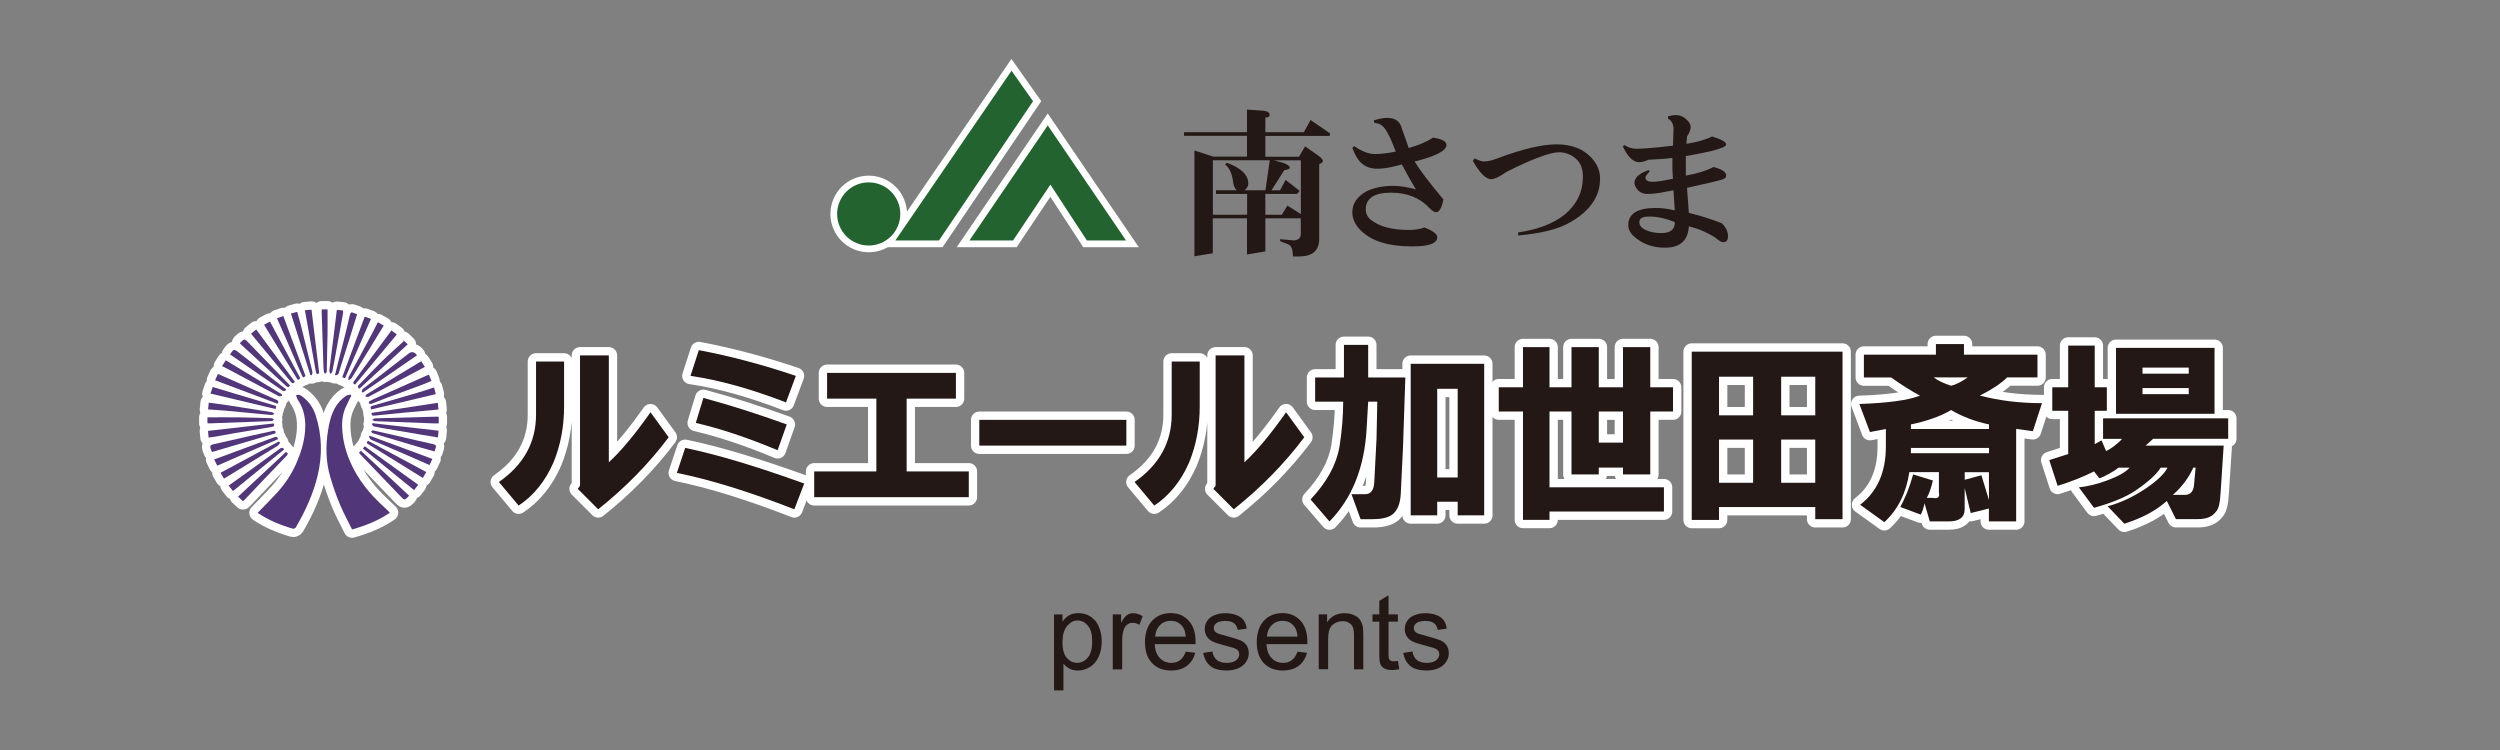 <?xml version="1.0" encoding="UTF-8"?>
<svg id="_レイヤー_1" data-name="レイヤー_1" xmlns="http://www.w3.org/2000/svg" version="1.1" viewBox="0 0 425.2 127.56">
  <rect x="0" y="0" width="425.2" height="127.56" fill="#808080" stroke="none"/>
  <!-- Generator: Adobe Illustrator 29.0.0, SVG Export Plug-In . SVG Version: 2.1.0 Build 186)  -->
  <defs>
    <style>
      .st0 {
        stroke-linecap: round;
        stroke-linejoin: round;
        stroke-width: 2.83px;
      }

      .st0, .st1 {
        fill: none;
        stroke: #fff;
      }

      .st1 {
        stroke-width: 2.29px;
      }

      .st2 {
        fill: #231815;
      }

      .st3 {
        fill: #51367a;
      }

      .st4 {
        fill: #236330;
      }
    </style>
  </defs>
  <g>
    <g>
      <g>
        <path class="st0" d="M84.85,81.98c4.21-2.92,6.32-6.75,6.32-11.47v-9.02h4.77v7.61c0,3.44-.6,6.62-1.8,9.54-1.38,3.18-3.35,5.63-5.93,7.35l-3.35-4ZM98.26,83.14l.39-.52v-22.17h4.9v18.18c2.06-1.89,4.43-4.73,7.09-8.51l3.09,4.25c-3.35,4.47-7.35,8.55-11.99,12.25l-3.48-3.48Z"/>
        <path class="st0" d="M115.12,80.43l1.42-4.25c5.41,1.12,12.16,3.14,20.24,6.06l-1.68,4.38c-7.73-3.01-14.4-5.07-19.98-6.19ZM117.44,63.93l1.42-4.38c5.41,1.03,10.91,2.49,16.5,4.38l-1.68,4.51c-6.02-2.32-11.43-3.82-16.24-4.51ZM118.34,71.93l1.29-4.25c4.47,1.2,9.19,2.71,14.18,4.51l-1.55,4.38c-5.16-2.15-9.8-3.69-13.92-4.64Z"/>
        <path class="st0" d="M138.48,84.56v-4.38h10.57v-12.38h-8.38v-4.38h21.91v4.38h-8.38v12.38h10.57v4.38h-26.3Z"/>
        <path class="st0" d="M166.56,71.41h25.01v4.38h-25.01v-4.38Z"/>
        <path class="st0" d="M192.96,81.98c4.21-2.92,6.32-6.75,6.32-11.47v-9.02h4.77v7.61c0,3.44-.6,6.62-1.8,9.54-1.38,3.18-3.35,5.63-5.93,7.35l-3.35-4ZM206.36,83.14l.39-.52v-22.17h4.9v18.18c2.06-1.89,4.43-4.73,7.09-8.51l3.09,4.25c-3.35,4.47-7.35,8.55-11.99,12.25l-3.48-3.48Z"/>
        <path class="st0" d="M227.81,76.05c.43-2.75.64-5.33.64-7.73h-4.77v-4.12h4.9v-5.54h4.12v5.54h6.32l-.39,11.73-.39,8.12c-.09,1.55-.52,2.66-1.29,3.35-.69.6-1.85.9-3.48.9h-2.06l-1.55-4.25h2.32c.94,0,1.46-.64,1.55-1.93l.39-7.48.13-6.32h-1.55l-.26,4.51c-.35,6.62-2.45,11.9-6.32,15.86l-3.22-3.74c2.75-2.92,4.38-5.89,4.9-8.89ZM252.43,87.65h-4.51v-2.32h-3.48v2.32h-4.51v-25.78h12.5v25.78ZM244.44,81.21h3.48v-15.08h-3.48v15.08Z"/>
        <path class="st0" d="M254.91,69.99v-4.12h4.12v-6.83h4.51v6.83h3.74v-6.83h4.64v6.83h4.12v-6.83h4.64v6.83h3.87v4.12h-3.87v10.7h-4.64v-1.16h-4.12v1.16h-4.64v-10.7h-3.74v12.89h19.46v4.12h-19.46v1.42h-4.51v-18.43h-4.12ZM271.92,75.28h4.12v-5.29h-4.12v5.29Z"/>
        <path class="st0" d="M308.74,88.3v-2.06h-16.37v2.19h-4.64v-28.62h25.65v28.49h-4.64ZM292.37,70.64h5.8v-6.57h-5.8v6.57ZM292.37,82.11h5.8v-7.35h-5.8v7.35ZM302.94,70.64h5.8v-6.57h-5.8v6.57ZM302.94,82.11h5.8v-7.35h-5.8v7.35Z"/>
        <path class="st0" d="M317.01,64.19v-3.87h12.25v-1.8h4.77v1.8h12.5v3.87h-5.16c-1.03,1.03-2.58,2.06-4.64,3.09,3.26.86,6.79,1.29,10.57,1.29l-1.55,4.77-2.84-.39v15.73h-4.64v-2.19l-3.09.77-1.03-4.25v3.61c0,1.37-.9,2.06-2.71,2.06h-3.22l-.9-3.09c-.17.86-.39,1.5-.64,1.93l-3.48-1.29c.26-.43.64-1.25,1.16-2.45.34-.86.69-1.89,1.03-3.09l3.35,1.03c-.26,1.2-.6,2.19-1.03,2.96h1.03c.86.17,1.2-.13,1.03-.9v-3.48h-5.03c-.52,3.52-1.93,6.36-4.25,8.51l-4.12-2.96c2.92-2.23,4.38-5.54,4.38-9.93v-2.96l-2.71.52-1.8-4.77c4.9-.17,8.33-.64,10.31-1.42-1.46-.77-3.09-1.8-4.9-3.09h-4.64ZM325.01,72.96h13.28v-.77c-2.41-.52-4.56-1.33-6.45-2.45-1.72,1.03-4,1.85-6.83,2.45v.77ZM325.01,77.08h13.28v-.9h-13.28v.9ZM328.87,64.19c.69.52,1.68.99,2.96,1.42.77-.17,1.72-.64,2.84-1.42h-5.8ZM338.28,85.08v-4.77h-4.12v1.29l2.84-.77,1.29,4.25Z"/>
        <path class="st0" d="M357.7,71.15h21.27v3.48h-12.76l-1.29,1.16h13.28l-.52,7.99c-.09,1.72-.34,2.79-.77,3.22-.6.86-1.63,1.29-3.09,1.29h-3.74l-1.55-3.09c-1.8,1.63-4.21,2.92-7.22,3.87l-2.84-2.96c2.23-.6,4.42-1.63,6.57-3.09,1.89-1.29,3.09-2.45,3.61-3.48h-1.16c-.69,1.12-2.11,2.41-4.25,3.87-1.63,1.12-4,2.1-7.09,2.96l-2.58-3.48c1.55-.17,3.14-.56,4.77-1.16,1.89-.69,3.18-1.42,3.87-2.19h-1.93c-.26.26-.77.6-1.55,1.03-.77.43-1.33.69-1.68.77l-.9-1.16c-1.89.95-3.95,1.76-6.19,2.45l-1.42-4.38,3.22-1.03v-7.35h-2.71v-4h2.71v-7.09h4.51v7.09h2.06v4h-2.06v5.67l1.16-.64.77,1.8c.26-.08.69-.34,1.29-.77.77-.6,1.25-1.03,1.42-1.29h-3.22v-3.48ZM359.89,70.38v-11.21h16.76v11.21h-16.76ZM364.4,63.55h7.86v-1.03h-7.86v1.03ZM364.4,67.03h7.86v-1.03h-7.86v1.03ZM369.56,84.17h2.06c.94,0,1.46-.6,1.55-1.8l.26-2.84h-.39c-.77,1.72-1.93,3.27-3.48,4.64Z"/>
      </g>
      <g>
        <path class="st0" d="M59.75,67.3c-.34.69-.7,1.37-1.01,2.08-.55,1.29-.62,2.65-.51,4.02.2,2.4.97,4.65,2.12,6.74,1.13,2.07,2.63,3.87,4.34,5.5.53.5,1.05,1,1.63,1.55-1.94,1.34-4.08,2.19-6.44,2.86-.7-1.42-1.46-2.81-2.07-4.27-.63-1.51-1.17-3.06-1.63-4.63-.76-2.59-.82-5.24-.39-7.91.21-1.33.5-2.63,1.16-3.82.48-.86,1.13-1.58,1.95-2.12.2-.13.49-.13.75-.19.03.06.06.13.09.19Z"/>
        <path class="st0" d="M50.34,67.22c.66-.24,1,.16,1.35.44.96.78,1.62,1.79,2,2.97,1.08,3.36,1.16,6.78.35,10.19-.75,3.15-2.09,6.08-3.72,8.87-.08.13-.35.28-.48.24-2.14-.62-4.2-1.46-6.02-2.71,1.11-1.14,2.23-2.25,3.3-3.42,1.33-1.46,2.42-3.08,3.23-4.89.78-1.77,1.37-3.59,1.53-5.54.16-1.92-.12-3.75-1.23-5.39-.15-.21-.2-.49-.3-.76Z"/>
        <path class="st0" d="M35.28,71.99v-1.01c1.76,0,3.47-.02,5.18,0,1.91.03,3.82.09,5.72.15.15,0,.29.16.43.24-.14.09-.27.25-.41.25-3.53.14-7.06.27-10.6.39-.1,0-.21-.02-.32-.03Z"/>
        <path class="st0" d="M72.97,63.74c.14.37.27.69.4,1.05-.45.19-.88.38-1.31.55-2.02.75-4.05,1.49-6.07,2.24-.85.32-1.68.66-2.53.99-.14.05-.28.12-.43.13-.1,0-.21-.07-.32-.1.04-.12.05-.3.13-.35.31-.19.65-.34.98-.49,2.92-1.3,5.83-2.59,8.75-3.89.1-.04.2-.07.39-.13Z"/>
        <path class="st0" d="M36.58,64.67c.17-.38.31-.69.49-1.07,1.21.54,2.41,1.06,3.61,1.59,2.07.92,4.13,1.84,6.2,2.75.33.14.62.24.32.73-3.52-1.32-7.05-2.65-10.61-3.99Z"/>
        <path class="st0" d="M74.62,70.9v1.11c-.32,0-.62,0-.92,0-3.31-.12-6.63-.24-9.94-.38-.15,0-.3-.14-.45-.21.15-.09.3-.26.46-.27,3.53-.11,7.06-.2,10.59-.29.06,0,.12.02.25.04Z"/>
        <path class="st0" d="M73.82,65.9c.11.42.2.76.3,1.13-3.66.87-7.31,1.74-10.98,2.61-.2-.34-.17-.52.26-.64,2.53-.72,5.06-1.46,7.59-2.2.93-.27,1.85-.58,2.83-.9Z"/>
        <path class="st0" d="M36.94,79.19c-.18-.37-.32-.67-.51-1.05,1.29-.48,2.51-.93,3.74-1.38,2.16-.8,4.33-1.59,6.49-2.4.34-.13.53-.09.62.33-3.43,1.5-6.87,3-10.34,4.51Z"/>
        <path class="st0" d="M74.59,73.26c-.04.44-.07.76-.11,1.14-1.03-.17-2.02-.33-3.02-.5-1.88-.32-3.75-.64-5.63-.96-.75-.13-1.5-.24-2.23-.41-.15-.03-.25-.26-.37-.4.05-.05.1-.1.15-.15,3.72.42,7.43.84,11.22,1.27Z"/>
        <path class="st0" d="M63.21,70.22c3.76-.57,7.47-1.14,11.25-1.71.04.41.08.75.12,1.14-1.94.18-3.86.35-5.77.53-1.68.16-3.36.32-5.04.5-.35.04-.62.05-.56-.46Z"/>
        <path class="st0" d="M36.18,65.82c3.64,1.09,7.2,2.16,10.8,3.24-.03.15-.06.3-.1.51-3.7-.88-7.37-1.75-11.08-2.63.14-.4.25-.73.38-1.11Z"/>
        <path class="st0" d="M73.9,76.78c-.82-.23-1.6-.44-2.38-.67-1.93-.57-3.85-1.14-5.77-1.71-.81-.24-1.61-.48-2.41-.74-.1-.03-.15-.2-.22-.31.12-.05.25-.17.35-.15,1.56.34,3.12.71,4.67,1.07,1.7.39,3.41.8,5.11,1.17,1.04.23,1.05.2.65,1.35Z"/>
        <path class="st0" d="M71.64,61.44c.21.32.39.6.62.96-.86.46-1.67.89-2.48,1.32-2.32,1.23-4.64,2.46-6.96,3.69-.08.04-.16.11-.23.11-.15,0-.3-.05-.45-.07.07-.13.11-.31.21-.38.71-.45,1.43-.88,2.15-1.32,2.36-1.42,4.72-2.85,7.14-4.31Z"/>
        <path class="st0" d="M47.64,75.3c-.13.16-.22.38-.38.49-2.21,1.37-4.44,2.73-6.66,4.09-.82.5-1.65,1-2.51,1.52-.2-.34-.38-.65-.58-.99,3.33-1.79,6.61-3.56,9.9-5.32.08.07.16.14.24.21Z"/>
        <path class="st0" d="M35.48,74.41c-.03-.38-.06-.7-.1-1.13,3.74-.42,7.45-.84,11.16-1.26.18.36.12.52-.28.59-2.2.35-4.39.72-6.59,1.1-1.09.19-2.17.4-3.25.59-.29.05-.59.08-.94.12Z"/>
        <path class="st0" d="M47.97,67.31c-.18.03-.4.15-.53.08-3.03-1.6-6.06-3.22-9.08-4.83-.17-.09-.35-.17-.6-.29.21-.33.4-.62.64-.99,3.2,1.94,6.36,3.86,9.53,5.78.01.08.03.17.04.25Z"/>
        <path class="st0" d="M36.05,76.87c-.09-.22-.17-.39-.23-.57-.14-.41-.02-.63.43-.73,2.19-.49,4.38-1,6.57-1.49,1.2-.27,2.41-.51,3.61-.79.31-.07.45-.04.45.4-3.58,1.05-7.19,2.11-10.83,3.19Z"/>
        <path class="st0" d="M51.85,52.77c.42-.04.76-.07,1.13-.1.44,3.63.87,7.21,1.31,10.81-.31.21-.49.18-.56-.22-.36-2.02-.72-4.04-1.08-6.06-.26-1.44-.52-2.89-.79-4.42Z"/>
        <path class="st0" d="M61.04,77.01c.13-.12.23-.22.36-.33,2.73,2.55,5.44,5.07,8.16,7.6-.03.07-.05.13-.09.17-.7.68-.68.66-1.38-.07-2.19-2.29-4.38-4.58-6.58-6.86-.15-.16-.29-.32-.48-.52Z"/>
        <path class="st0" d="M48.63,76.87c.55.27.23.53.02.75-1.22,1.28-2.45,2.54-3.66,3.81-1.12,1.17-2.23,2.35-3.34,3.52-.09.09-.18.17-.32.3-.28-.26-.54-.5-.84-.78,2.72-2.54,5.42-5.06,8.15-7.6Z"/>
        <path class="st0" d="M57.29,52.7c.39.04.71.07,1.05.1,0,.17.04.3.02.42-.37,2.04-.74,4.07-1.11,6.11-.23,1.27-.46,2.55-.72,3.81-.03.17-.19.32-.29.48-.08-.18-.25-.37-.23-.54.26-2.25.56-4.5.84-6.75.15-1.2.29-2.39.44-3.63Z"/>
        <path class="st0" d="M73.54,78.05c-.18.39-.32.69-.49,1.05-1.22-.54-2.42-1.07-3.61-1.59-1.8-.78-3.6-1.56-5.4-2.33-.34-.15-.69-.26-1-.45-.15-.09-.2-.34-.29-.52.05-.03.1-.06.16-.09,3.53,1.31,7.06,2.61,10.64,3.94Z"/>
        <path class="st0" d="M60.74,53.44c-.35,1.12-.68,2.19-1.01,3.26-.66,2.12-1.33,4.23-2,6.35-.11.33-.08.81-.76.77.19-.79.37-1.53.56-2.27.41-1.61.83-3.21,1.23-4.82.27-1.07.52-2.13.76-3.21.08-.37.26-.46.6-.31.18.08.36.14.62.24Z"/>
        <path class="st0" d="M35.39,69.63c.04-.43.08-.77.12-1.15,1.1.15,2.15.28,3.19.44,2.53.39,5.05.78,7.57,1.19.14.02.26.19.39.29-.15.07-.31.2-.45.19-2.68-.24-5.35-.51-8.03-.76-.9-.08-1.81-.13-2.8-.2Z"/>
        <path class="st0" d="M52.78,63.76c-1.09-3.45-2.18-6.9-3.3-10.43.33-.09.66-.19,1.06-.3.22.78.44,1.5.62,2.23.54,2.13,1.06,4.26,1.58,6.4.13.54.3,1.08.4,1.63.03.17-.08.36-.13.55-.08-.02-.15-.05-.23-.07Z"/>
        <path class="st0" d="M48.33,76.44c-2.91,2.37-5.79,4.71-8.71,7.08-.23-.3-.46-.59-.73-.93,1.29-.92,2.53-1.81,3.77-2.7,1.63-1.17,3.25-2.35,4.87-3.53.29-.21.54-.35.79.08Z"/>
        <path class="st0" d="M54.72,52.62h.99c0,1.37.02,2.71,0,4.04-.03,2.03-.08,4.07-.13,6.1,0,.17.02.35-.02.52-.03.11-.16.19-.25.28-.08-.1-.21-.19-.22-.3-.05-.43-.08-.86-.09-1.29-.1-2.96-.2-5.92-.29-8.89,0-.15.01-.29.02-.46Z"/>
        <path class="st0" d="M58.68,64.33c-.17-.07-.31-.12-.47-.18,1.28-3.45,2.54-6.85,3.82-10.3.38.14.7.26,1.06.39-1.47,3.37-2.93,6.7-4.41,10.1Z"/>
        <path class="st0" d="M60.4,65.4c-.56-.18-.27-.47-.09-.71.93-1.27,1.87-2.54,2.8-3.81,1.14-1.54,2.28-3.07,3.46-4.67.3.22.59.43.92.67-2.38,2.86-4.73,5.68-7.09,8.52Z"/>
        <path class="st0" d="M72.5,80.29c-.22.37-.39.67-.58,1-2.25-1.39-4.47-2.77-6.7-4.15-.86-.53-1.72-1.07-2.59-1.59-.27-.16-.36-.3-.03-.58,3.27,1.75,6.56,3.52,9.91,5.32Z"/>
        <path class="st0" d="M48.69,66.25c-.25.41-.5.28-.78.09-2.61-1.8-5.22-3.6-7.82-5.4-.32-.22-.64-.43-.97-.66.13-.18.24-.34.35-.49.23-.32.46-.36.8-.09,2.79,2.19,5.6,4.36,8.42,6.55Z"/>
        <path class="st0" d="M44.91,55.23c.35-.18.65-.34,1.01-.53,1.73,3.24,3.45,6.44,5.16,9.64-.39.34-.4.34-.59.03-1.84-3.01-3.68-6.03-5.58-9.14Z"/>
        <path class="st0" d="M61.72,76.29c.12-.15.2-.25.31-.39,3.03,2.18,6.04,4.35,9.1,6.55-.25.33-.47.61-.7.91-2.91-2.36-5.78-4.7-8.71-7.07Z"/>
        <path class="st0" d="M50.15,64.94c-.23.33-.44.3-.67.02-1.63-1.98-3.27-3.95-4.9-5.92-.62-.74-1.23-1.49-1.89-2.28.28-.24.56-.46.88-.73,2.21,2.99,4.4,5.95,6.59,8.92Z"/>
        <path class="st0" d="M61.52,66.7c.06-.18.05-.44.18-.54,2.5-1.95,5.01-3.88,7.52-5.81.09-.07.17-.13.26-.2q.79-.63,1.45.28c-3.06,2.1-6.12,4.21-9.18,6.31-.08-.02-.15-.03-.23-.05Z"/>
        <path class="st0" d="M61.13,66.1c-.39-.24-.31-.41-.06-.67,1.3-1.32,2.56-2.68,3.88-3.97,1.2-1.18,2.47-2.29,3.72-3.43-.05-.08-.1-.17-.14-.25.26.24.51.49.82.78-2.76,2.53-5.48,5.03-8.21,7.54Z"/>
        <path class="st0" d="M49.33,65.56c-.22.4-.45.29-.71.05-1.76-1.62-3.52-3.24-5.28-4.86-.84-.77-1.68-1.54-2.52-2.32.03-.06.03-.14.07-.17.7-.68.69-.68,1.36.01,2.36,2.43,4.72,4.86,7.08,7.29Z"/>
        <path class="st0" d="M47.11,54.13c.41-.14.71-.25,1.07-.38,1.27,3.42,2.52,6.8,3.78,10.19-.39.33-.43.33-.63-.13-.85-1.96-1.7-3.92-2.55-5.88-.54-1.24-1.09-2.48-1.68-3.81Z"/>
        <path class="st0" d="M64.26,54.8c.37.2.66.37,1.01.57-1.38,2.25-2.74,4.48-4.11,6.71-.46.75-.9,1.52-1.38,2.25-.1.16-.34.23-.51.34,0-.19-.04-.41.04-.56,1.34-2.51,2.69-5.01,4.04-7.51.31-.57.59-1.15.91-1.8Z"/>
      </g>
    </g>
    <g>
      <g>
        <path class="st2" d="M84.85,81.98c4.21-2.92,6.32-6.75,6.32-11.47v-9.02h4.77v7.61c0,3.44-.6,6.62-1.8,9.54-1.38,3.18-3.35,5.63-5.93,7.35l-3.35-4ZM98.26,83.14l.39-.52v-22.17h4.9v18.18c2.06-1.89,4.43-4.73,7.09-8.51l3.09,4.25c-3.35,4.47-7.35,8.55-11.99,12.25l-3.48-3.48Z"/>
        <path class="st2" d="M115.12,80.43l1.42-4.25c5.41,1.12,12.16,3.14,20.24,6.06l-1.68,4.38c-7.73-3.01-14.4-5.07-19.98-6.19ZM117.44,63.93l1.42-4.38c5.41,1.03,10.91,2.49,16.5,4.38l-1.68,4.51c-6.02-2.32-11.43-3.82-16.24-4.51ZM118.34,71.93l1.29-4.25c4.47,1.2,9.19,2.71,14.18,4.51l-1.55,4.38c-5.16-2.15-9.8-3.69-13.92-4.64Z"/>
        <path class="st2" d="M138.48,84.56v-4.38h10.57v-12.38h-8.38v-4.38h21.91v4.38h-8.38v12.38h10.57v4.38h-26.3Z"/>
        <path class="st2" d="M166.56,71.41h25.01v4.38h-25.01v-4.38Z"/>
        <path class="st2" d="M192.96,81.98c4.21-2.92,6.32-6.75,6.32-11.47v-9.02h4.77v7.61c0,3.44-.6,6.62-1.8,9.54-1.38,3.18-3.35,5.63-5.93,7.35l-3.35-4ZM206.36,83.14l.39-.52v-22.17h4.9v18.18c2.06-1.89,4.43-4.73,7.09-8.51l3.09,4.25c-3.35,4.47-7.35,8.55-11.99,12.25l-3.48-3.48Z"/>
        <path class="st2" d="M227.81,76.05c.43-2.75.64-5.33.64-7.73h-4.77v-4.12h4.9v-5.54h4.12v5.54h6.32l-.39,11.73-.39,8.12c-.09,1.55-.52,2.66-1.29,3.35-.69.6-1.85.9-3.48.9h-2.06l-1.55-4.25h2.32c.94,0,1.46-.64,1.55-1.93l.39-7.48.13-6.32h-1.55l-.26,4.51c-.35,6.62-2.45,11.9-6.32,15.86l-3.22-3.74c2.75-2.92,4.38-5.89,4.9-8.89ZM252.43,87.65h-4.51v-2.32h-3.48v2.32h-4.51v-25.78h12.5v25.78ZM244.44,81.21h3.48v-15.08h-3.48v15.08Z"/>
        <path class="st2" d="M254.91,69.99v-4.12h4.12v-6.83h4.51v6.83h3.74v-6.83h4.64v6.83h4.12v-6.83h4.64v6.83h3.87v4.12h-3.87v10.7h-4.64v-1.16h-4.12v1.16h-4.64v-10.7h-3.74v12.89h19.46v4.12h-19.46v1.42h-4.51v-18.43h-4.12ZM271.92,75.28h4.12v-5.29h-4.12v5.29Z"/>
        <path class="st2" d="M308.74,88.3v-2.06h-16.37v2.19h-4.64v-28.62h25.65v28.49h-4.64ZM292.37,70.64h5.8v-6.57h-5.8v6.57ZM292.37,82.11h5.8v-7.35h-5.8v7.35ZM302.94,70.64h5.8v-6.57h-5.8v6.57ZM302.94,82.11h5.8v-7.35h-5.8v7.35Z"/>
        <path class="st2" d="M317.01,64.19v-3.87h12.25v-1.8h4.77v1.8h12.5v3.87h-5.16c-1.03,1.03-2.58,2.06-4.64,3.09,3.26.86,6.79,1.29,10.57,1.29l-1.55,4.77-2.84-.39v15.73h-4.64v-2.19l-3.09.77-1.03-4.25v3.61c0,1.37-.9,2.06-2.71,2.06h-3.22l-.9-3.09c-.17.86-.39,1.5-.64,1.93l-3.48-1.29c.26-.43.64-1.25,1.16-2.45.34-.86.69-1.89,1.03-3.09l3.35,1.03c-.26,1.2-.6,2.19-1.03,2.96h1.03c.86.17,1.2-.13,1.03-.9v-3.48h-5.03c-.52,3.52-1.93,6.36-4.25,8.51l-4.12-2.96c2.92-2.23,4.38-5.54,4.38-9.93v-2.96l-2.71.52-1.8-4.77c4.9-.17,8.33-.64,10.31-1.42-1.46-.77-3.09-1.8-4.9-3.09h-4.64ZM325.01,72.96h13.28v-.77c-2.41-.52-4.56-1.33-6.45-2.45-1.72,1.03-4,1.85-6.83,2.45v.77ZM325.01,77.08h13.28v-.9h-13.28v.9ZM328.87,64.19c.69.52,1.68.99,2.96,1.42.77-.17,1.72-.64,2.84-1.42h-5.8ZM338.28,85.08v-4.77h-4.12v1.29l2.84-.77,1.29,4.25Z"/>
        <path class="st2" d="M357.7,71.15h21.27v3.48h-12.76l-1.29,1.16h13.28l-.52,7.99c-.09,1.72-.34,2.79-.77,3.22-.6.86-1.63,1.29-3.09,1.29h-3.74l-1.55-3.09c-1.8,1.63-4.21,2.92-7.22,3.87l-2.84-2.96c2.23-.6,4.42-1.63,6.57-3.09,1.89-1.29,3.09-2.45,3.61-3.48h-1.16c-.69,1.12-2.11,2.41-4.25,3.87-1.63,1.12-4,2.1-7.09,2.96l-2.58-3.48c1.55-.17,3.14-.56,4.77-1.16,1.89-.69,3.18-1.42,3.87-2.19h-1.93c-.26.26-.77.6-1.55,1.03-.77.43-1.33.69-1.68.77l-.9-1.16c-1.89.95-3.95,1.76-6.19,2.45l-1.42-4.38,3.22-1.03v-7.35h-2.71v-4h2.71v-7.09h4.51v7.09h2.06v4h-2.06v5.67l1.16-.64.77,1.8c.26-.08.69-.34,1.29-.77.77-.6,1.25-1.03,1.42-1.29h-3.22v-3.48ZM359.89,70.38v-11.21h16.76v11.21h-16.76ZM364.4,63.55h7.86v-1.03h-7.86v1.03ZM364.4,67.03h7.86v-1.03h-7.86v1.03ZM369.56,84.17h2.06c.94,0,1.46-.6,1.55-1.8l.26-2.84h-.39c-.77,1.72-1.93,3.27-3.48,4.64Z"/>
      </g>
      <g>
        <path class="st3" d="M59.75,67.3c-.34.69-.7,1.37-1.01,2.08-.55,1.29-.62,2.65-.51,4.02.2,2.4.97,4.65,2.12,6.74,1.13,2.07,2.63,3.87,4.34,5.5.53.5,1.05,1,1.63,1.55-1.94,1.34-4.08,2.19-6.44,2.86-.7-1.42-1.46-2.81-2.07-4.27-.63-1.51-1.17-3.06-1.63-4.63-.76-2.59-.82-5.24-.39-7.91.21-1.33.5-2.63,1.16-3.82.48-.86,1.13-1.58,1.95-2.12.2-.13.49-.13.75-.19.03.06.06.13.09.19Z"/>
        <path class="st3" d="M50.34,67.22c.66-.24,1,.16,1.35.44.96.78,1.62,1.79,2,2.97,1.08,3.36,1.16,6.78.35,10.19-.75,3.15-2.09,6.08-3.72,8.87-.08.13-.35.28-.48.24-2.14-.62-4.2-1.46-6.02-2.71,1.11-1.14,2.23-2.25,3.3-3.42,1.33-1.46,2.42-3.08,3.23-4.89.78-1.77,1.37-3.59,1.53-5.54.16-1.92-.12-3.75-1.23-5.39-.15-.21-.2-.49-.3-.76Z"/>
        <path class="st3" d="M35.28,71.99v-1.01c1.76,0,3.47-.02,5.18,0,1.91.03,3.82.09,5.72.15.15,0,.29.16.43.24-.14.09-.27.25-.41.25-3.53.14-7.06.27-10.6.39-.1,0-.21-.02-.32-.03Z"/>
        <path class="st3" d="M72.97,63.74c.14.37.27.69.4,1.05-.45.19-.88.38-1.31.55-2.02.75-4.05,1.49-6.07,2.24-.85.32-1.68.66-2.53.99-.14.05-.28.12-.43.13-.1,0-.21-.07-.32-.1.04-.12.05-.3.13-.35.31-.19.65-.34.98-.49,2.92-1.3,5.83-2.59,8.75-3.89.1-.04.2-.07.39-.13Z"/>
        <path class="st3" d="M36.58,64.67c.17-.38.31-.69.49-1.07,1.21.54,2.41,1.06,3.61,1.59,2.07.92,4.13,1.84,6.2,2.75.33.14.62.24.32.73-3.52-1.32-7.05-2.65-10.61-3.99Z"/>
        <path class="st3" d="M74.62,70.9v1.11c-.32,0-.62,0-.92,0-3.31-.12-6.63-.24-9.94-.38-.15,0-.3-.14-.45-.21.15-.09.3-.26.46-.27,3.53-.11,7.06-.2,10.59-.29.06,0,.12.02.25.04Z"/>
        <path class="st3" d="M73.82,65.9c.11.42.2.76.3,1.13-3.66.87-7.31,1.74-10.98,2.61-.2-.34-.17-.52.26-.64,2.53-.72,5.06-1.46,7.59-2.2.93-.27,1.85-.58,2.83-.9Z"/>
        <path class="st3" d="M36.94,79.19c-.18-.37-.32-.67-.51-1.05,1.29-.48,2.51-.93,3.74-1.38,2.16-.8,4.33-1.59,6.49-2.4.34-.13.53-.09.62.33-3.43,1.5-6.87,3-10.34,4.51Z"/>
        <path class="st3" d="M74.59,73.26c-.04.44-.07.76-.11,1.14-1.03-.17-2.02-.33-3.02-.5-1.88-.32-3.75-.64-5.63-.96-.75-.13-1.5-.24-2.23-.41-.15-.03-.25-.26-.37-.4.05-.05.1-.1.15-.15,3.72.42,7.43.84,11.22,1.27Z"/>
        <path class="st3" d="M63.21,70.22c3.76-.57,7.47-1.14,11.25-1.71.04.41.08.75.12,1.14-1.94.18-3.86.35-5.77.53-1.68.16-3.36.32-5.04.5-.35.04-.62.05-.56-.46Z"/>
        <path class="st3" d="M36.18,65.82c3.64,1.09,7.2,2.16,10.8,3.24-.03.15-.06.3-.1.51-3.7-.88-7.37-1.75-11.08-2.63.14-.4.25-.73.38-1.11Z"/>
        <path class="st3" d="M73.9,76.78c-.82-.23-1.6-.44-2.38-.67-1.93-.57-3.85-1.14-5.77-1.71-.81-.24-1.61-.48-2.41-.74-.1-.03-.15-.2-.22-.31.12-.05.25-.17.35-.15,1.56.34,3.12.71,4.67,1.07,1.7.39,3.41.8,5.11,1.17,1.04.23,1.05.2.65,1.35Z"/>
        <path class="st3" d="M71.64,61.44c.21.32.39.6.62.96-.86.46-1.67.89-2.48,1.32-2.32,1.23-4.64,2.46-6.96,3.69-.08.04-.16.11-.23.11-.15,0-.3-.05-.45-.07.07-.13.11-.31.21-.38.71-.45,1.43-.88,2.15-1.32,2.36-1.42,4.72-2.85,7.14-4.31Z"/>
        <path class="st3" d="M47.64,75.3c-.13.16-.22.38-.38.49-2.21,1.37-4.44,2.73-6.66,4.09-.82.5-1.65,1-2.51,1.52-.2-.34-.38-.65-.58-.99,3.33-1.79,6.61-3.56,9.9-5.32.08.07.16.14.24.21Z"/>
        <path class="st3" d="M35.48,74.41c-.03-.38-.06-.7-.1-1.13,3.74-.42,7.45-.84,11.16-1.26.18.36.12.52-.28.59-2.2.35-4.39.72-6.59,1.1-1.09.19-2.17.4-3.25.59-.29.05-.59.08-.94.12Z"/>
        <path class="st3" d="M47.97,67.31c-.18.03-.4.15-.53.08-3.03-1.6-6.06-3.22-9.08-4.83-.17-.09-.35-.17-.6-.29.21-.33.4-.62.64-.99,3.2,1.94,6.36,3.86,9.53,5.78.01.08.03.17.04.25Z"/>
        <path class="st3" d="M36.05,76.87c-.09-.22-.17-.39-.23-.57-.14-.41-.02-.63.43-.73,2.19-.49,4.38-1,6.57-1.49,1.2-.27,2.41-.51,3.61-.79.31-.07.45-.04.45.4-3.58,1.05-7.19,2.11-10.83,3.19Z"/>
        <path class="st3" d="M51.85,52.77c.42-.04.76-.07,1.13-.1.44,3.63.87,7.21,1.31,10.81-.31.21-.49.18-.56-.22-.36-2.02-.72-4.04-1.08-6.06-.26-1.44-.52-2.89-.79-4.42Z"/>
        <path class="st3" d="M61.04,77.01c.13-.12.23-.22.36-.33,2.73,2.55,5.44,5.07,8.16,7.6-.03.07-.05.13-.09.17-.7.68-.68.66-1.38-.07-2.19-2.29-4.38-4.58-6.58-6.86-.15-.16-.29-.32-.48-.52Z"/>
        <path class="st3" d="M48.63,76.87c.55.27.23.53.02.75-1.22,1.28-2.45,2.54-3.66,3.81-1.12,1.17-2.23,2.35-3.34,3.52-.09.09-.18.17-.32.3-.28-.26-.54-.5-.84-.78,2.72-2.54,5.42-5.06,8.15-7.6Z"/>
        <path class="st3" d="M57.29,52.7c.39.04.71.07,1.05.1,0,.17.04.3.02.42-.37,2.04-.74,4.07-1.11,6.11-.23,1.27-.46,2.55-.72,3.81-.03.17-.19.32-.29.48-.08-.18-.25-.37-.23-.54.26-2.25.56-4.5.84-6.75.15-1.2.29-2.39.44-3.63Z"/>
        <path class="st3" d="M73.54,78.05c-.18.39-.32.69-.49,1.05-1.22-.54-2.42-1.07-3.61-1.59-1.8-.78-3.6-1.56-5.4-2.33-.34-.15-.69-.26-1-.45-.15-.09-.2-.34-.29-.52.05-.03.1-.06.16-.09,3.53,1.31,7.06,2.61,10.64,3.94Z"/>
        <path class="st3" d="M60.74,53.44c-.35,1.12-.68,2.19-1.01,3.26-.66,2.12-1.33,4.23-2,6.35-.11.33-.08.81-.76.77.19-.79.37-1.53.56-2.27.41-1.61.83-3.21,1.23-4.82.27-1.07.52-2.13.76-3.21.08-.37.26-.46.6-.31.18.08.36.14.62.24Z"/>
        <path class="st3" d="M35.39,69.63c.04-.43.08-.77.12-1.15,1.1.15,2.15.28,3.19.44,2.53.39,5.05.78,7.57,1.19.14.02.26.19.39.29-.15.07-.31.2-.45.19-2.68-.24-5.35-.51-8.03-.76-.9-.08-1.81-.13-2.8-.2Z"/>
        <path class="st3" d="M52.78,63.76c-1.09-3.45-2.18-6.9-3.3-10.43.33-.09.66-.19,1.06-.3.22.78.44,1.5.62,2.23.54,2.13,1.06,4.26,1.58,6.4.13.54.3,1.08.4,1.63.03.17-.08.36-.13.55-.08-.02-.15-.05-.23-.07Z"/>
        <path class="st3" d="M48.33,76.44c-2.91,2.37-5.79,4.71-8.71,7.08-.23-.3-.46-.59-.73-.93,1.29-.92,2.53-1.81,3.77-2.7,1.63-1.17,3.25-2.35,4.87-3.53.29-.21.54-.35.79.08Z"/>
        <path class="st3" d="M54.72,52.62h.99c0,1.37.02,2.71,0,4.04-.03,2.03-.08,4.07-.13,6.1,0,.17.02.35-.02.52-.03.11-.16.19-.25.28-.08-.1-.21-.19-.22-.3-.05-.43-.08-.86-.09-1.29-.1-2.96-.2-5.92-.29-8.89,0-.15.01-.29.02-.46Z"/>
        <path class="st3" d="M58.68,64.33c-.17-.07-.31-.12-.47-.18,1.28-3.45,2.54-6.85,3.82-10.3.38.14.7.26,1.06.39-1.47,3.37-2.93,6.7-4.41,10.1Z"/>
        <path class="st3" d="M60.4,65.4c-.56-.18-.27-.47-.09-.71.93-1.27,1.87-2.54,2.8-3.81,1.14-1.54,2.28-3.07,3.46-4.67.3.22.59.43.92.67-2.38,2.86-4.73,5.68-7.09,8.52Z"/>
        <path class="st3" d="M72.5,80.29c-.22.37-.39.67-.58,1-2.25-1.39-4.47-2.77-6.7-4.15-.86-.53-1.72-1.07-2.59-1.59-.27-.16-.36-.3-.03-.58,3.27,1.75,6.56,3.52,9.91,5.32Z"/>
        <path class="st3" d="M48.69,66.25c-.25.41-.5.28-.78.09-2.61-1.8-5.22-3.6-7.82-5.4-.32-.22-.64-.43-.97-.66.13-.18.24-.34.35-.49.23-.32.46-.36.8-.09,2.79,2.19,5.6,4.36,8.42,6.55Z"/>
        <path class="st3" d="M44.91,55.23c.35-.18.65-.34,1.01-.53,1.73,3.24,3.45,6.44,5.16,9.64-.39.34-.4.34-.59.03-1.84-3.01-3.68-6.03-5.58-9.14Z"/>
        <path class="st3" d="M61.72,76.29c.12-.15.2-.25.31-.39,3.03,2.18,6.04,4.35,9.1,6.55-.25.33-.47.61-.7.91-2.91-2.36-5.78-4.7-8.71-7.07Z"/>
        <path class="st3" d="M50.15,64.94c-.23.33-.44.3-.67.02-1.63-1.98-3.27-3.95-4.9-5.92-.62-.74-1.23-1.49-1.89-2.28.28-.24.56-.46.88-.73,2.21,2.99,4.4,5.95,6.59,8.92Z"/>
        <path class="st3" d="M61.52,66.7c.06-.18.05-.44.18-.54,2.5-1.95,5.01-3.88,7.52-5.81.09-.07.17-.13.26-.2q.79-.63,1.45.28c-3.06,2.1-6.12,4.21-9.18,6.31-.08-.02-.15-.03-.23-.05Z"/>
        <path class="st3" d="M61.13,66.1c-.39-.24-.31-.41-.06-.67,1.3-1.32,2.56-2.68,3.88-3.97,1.2-1.18,2.47-2.29,3.72-3.43-.05-.08-.1-.17-.14-.25.26.24.51.49.82.78-2.76,2.53-5.48,5.03-8.21,7.54Z"/>
        <path class="st3" d="M49.33,65.56c-.22.4-.45.29-.71.05-1.76-1.62-3.52-3.24-5.28-4.86-.84-.77-1.68-1.54-2.52-2.32.03-.06.03-.14.07-.17.7-.68.69-.68,1.36.01,2.36,2.43,4.72,4.86,7.08,7.29Z"/>
        <path class="st3" d="M47.11,54.13c.41-.14.71-.25,1.07-.38,1.27,3.42,2.52,6.8,3.78,10.19-.39.33-.43.33-.63-.13-.85-1.96-1.7-3.92-2.55-5.88-.54-1.24-1.09-2.48-1.68-3.81Z"/>
        <path class="st3" d="M64.26,54.8c.37.2.66.37,1.01.57-1.38,2.25-2.74,4.48-4.11,6.71-.46.75-.9,1.52-1.38,2.25-.1.16-.34.23-.51.34,0-.19-.04-.41.04-.56,1.34-2.51,2.69-5.01,4.04-7.51.31-.57.59-1.15.91-1.8Z"/>
      </g>
    </g>
  </g>
  <g>
    <g>
      <g>
        <polygon class="st1" points="172.04 12.03 175.7 17.22 159.7 40.9 152.28 40.9 172.04 12.03"/>
        <polygon class="st1" points="178.2 21.33 191.52 40.9 184.86 40.9 178.65 31.4 172.3 40.9 164.88 40.9 178.2 21.33"/>
        <circle class="st1" cx="147.75" cy="36.39" r="5.37"/>
      </g>
      <g>
        <polygon class="st4" points="172.04 12.03 175.7 17.22 159.7 40.9 152.28 40.9 172.04 12.03"/>
        <polygon class="st4" points="178.2 21.33 191.52 40.9 184.86 40.9 178.65 31.4 172.3 40.9 164.88 40.9 178.2 21.33"/>
        <circle class="st4" cx="147.75" cy="36.39" r="5.37"/>
      </g>
    </g>
    <g>
      <path class="st2" d="M217.71,40.68l2.39.21c.69-.07,1.07-.38,1.14-.94v-2.81h-6.03v5.62l-3.12.52v-6.14h-5.82v5.93l-3.12.52v-17.99l3.22,1.04h5.72v-3.54h-10.71v-.62h10.71v-3.85l2.81.21c.69.07,1.04.31,1.04.73,0,.28-.24.42-.73.42v2.5h6.55l1.14-2.08,3.33,2.29-.1.42h-10.92v3.54h5.72l1.04-1.77,2.08,1.46c.62.42.94.76.94,1.04,0,.21-.21.38-.62.52v12.69c0,2.01-1.14,3.02-3.43,3.02h-1.04c0-1.18-.28-1.87-.83-2.08l-1.35-.52v-.31ZM210.33,32.36c-.35-.35-.56-.87-.62-1.56-.21-1.39-.66-2.32-1.35-2.81l.31-.31c2.43.9,3.64,2.08,3.64,3.54,0,.42-.21.8-.62,1.14h3.54l.73-5.1h-9.67v9.26h5.82v-3.54h-5.3v-.62h3.54ZM218.65,30.59l2.39,1.87-.42.52h-5.41v3.54h2.81l.94-1.56,2.29,1.46v-9.15h-4.58l1.56.42c.76.28,1.14.56,1.14.83,0,.21-.31.35-.94.42l-2.18,3.43h1.46l.94-1.77Z"/>
      <path class="st2" d="M239.56,25.18c1.73-.48,3.12-1.07,4.16-1.77,1.52.21,2.29.62,2.29,1.25,0,.97-1.8,1.91-5.41,2.81.83,1.39,2.46,3.54,4.89,6.45-.28,1.46-.69,2.18-1.25,2.18-.28,0-.66-.24-1.14-.73-1.6-1.73-3.78-2.6-6.55-2.6s-4.26.94-4.26,2.81c0,.76.31,1.39.94,1.87,1.46,1.11,3.57,1.66,6.34,1.66,1.04,0,1.94-.14,2.7-.42,1.46.56,2.18,1.11,2.18,1.66,0,1.04-1.42,1.56-4.26,1.56-4.16,0-7.14-.97-8.94-2.91-.83-.9-1.25-1.87-1.25-2.91,0-1.46.8-2.63,2.39-3.54,1.25-.62,2.77-.94,4.58-.94,1.18,0,2.46.21,3.85.62-.9-1.52-1.7-2.95-2.39-4.26-1.73.49-3.12.73-4.16.73-1.6,0-2.77-.66-3.54-1.98-.21-.35-.45-.87-.73-1.56l.31-.31c1.32.9,2.5,1.35,3.54,1.35.97,0,2.15-.14,3.54-.42-.9-2.43-1.66-3.88-2.29-4.37-.28-.28-.73-.45-1.35-.52l-.1-.42c.9-.28,1.66-.42,2.29-.42,1.39,0,2.22.62,2.5,1.87.48,1.32.87,2.39,1.14,3.22Z"/>
      <path class="st2" d="M250.5,27.36l.31-.42c.69.35,1.21.52,1.56.52.62,0,1.39-.17,2.29-.52,4.23-1.59,7.59-2.39,10.09-2.39s4.54.76,5.93,2.29c.97,1.04,1.46,2.22,1.46,3.54,0,3.05-1.73,5.55-5.2,7.49-1.94,1.11-4.85,1.84-8.74,2.18v-.52c3.33-.48,5.96-1.49,7.9-3.02,2.08-1.73,3.12-3.88,3.12-6.45,0-1.39-.42-2.43-1.25-3.12-.83-.69-1.77-1.04-2.81-1.04-1.53,0-4.51,1.11-8.94,3.33-1.18.83-2.05,1.25-2.6,1.25-.9,0-1.94-1.04-3.12-3.12Z"/>
      <path class="st2" d="M284.64,32.36c-.62.14-1.01.21-1.14.21-1.32.28-2.43.42-3.33.42-.69,0-1.25-.24-1.66-.73-.35-.42-.52-.8-.52-1.14,0-.9.8-1.63,2.39-2.18l.21.21c-.49.49-.73.83-.73,1.04,0,.49.42.73,1.25.73.62,0,1.77-.17,3.43-.52-.07-.9-.1-1.56-.1-1.98v-1.56c-1.04.14-2.39.24-4.06.31-.62.28-1.14.42-1.56.42-1.04,0-1.98-.9-2.81-2.7l.31-.21c.62.42,1.28.62,1.98.62,1.18,0,3.26-.17,6.24-.52l.1-3.12c-.14-.76-.45-1.25-.94-1.46v-.42c.55-.14,1-.21,1.35-.21.62,0,1.2.23,1.72.68.52.45.78.92.78,1.4,0,.42-.21.94-.62,1.56l-.1,1.25c1.8-.28,3.26-.69,4.37-1.25,1.59.49,2.39.94,2.39,1.35,0,.56-2.29,1.21-6.86,1.98v3.33c1.94-.35,3.5-.83,4.68-1.46,1.46.35,2.18.83,2.18,1.46,0,.35-.31.59-.94.73-.07.07-1.98.52-5.72,1.35l.31,4.26c1.8.42,3.67,1.01,5.62,1.77.69.69,1.04,1.42,1.04,2.18,0,.69-.28,1.04-.83,1.04-.28,0-.69-.24-1.25-.73-1.39-.9-2.91-1.56-4.58-1.98-.14,2.43-1.49,3.64-4.06,3.64-2.01,0-3.71-.59-5.1-1.77-.76-.62-1.14-1.32-1.14-2.08,0-1.94,1.56-2.91,4.68-2.91,1.04,0,2.11.14,3.22.42-.07-.97-.14-2.11-.21-3.43ZM280.48,36.83c-1.11,0-1.66.31-1.66.94,0,.56.36,1.01,1.09,1.35.73.35,1.61.52,2.65.52,1.52,0,2.29-.59,2.29-1.77v-.1c-1.53-.62-2.98-.94-4.37-.94Z"/>
    </g>
  </g>
  <g>
    <path class="st2" d="M179.27,117.41v-12.91h1.44v1.21c.34-.47.72-.83,1.15-1.07.43-.24.95-.36,1.56-.36.8,0,1.5.21,2.11.62s1.07.99,1.38,1.74c.31.75.47,1.57.47,2.46,0,.96-.17,1.82-.51,2.58-.34.77-.84,1.35-1.49,1.76-.65.41-1.34.61-2.06.61-.53,0-1-.11-1.42-.33s-.76-.5-1.03-.84v4.54h-1.58ZM180.7,109.22c0,1.2.24,2.09.73,2.66s1.08.86,1.77.86,1.31-.3,1.81-.89c.5-.59.75-1.52.75-2.76s-.24-2.08-.73-2.67-1.07-.89-1.75-.89-1.27.32-1.79.94c-.52.63-.78,1.55-.78,2.75Z"/>
    <path class="st2" d="M189.26,113.83v-9.33h1.42v1.42c.36-.66.7-1.1,1.01-1.31s.65-.32,1.02-.32c.53,0,1.08.17,1.63.51l-.54,1.47c-.39-.23-.77-.34-1.16-.34-.35,0-.66.1-.93.31s-.47.5-.59.87c-.18.56-.26,1.18-.26,1.85v4.89h-1.58Z"/>
    <path class="st2" d="M201.66,110.83l1.63.2c-.26.96-.74,1.7-1.43,2.22s-1.59.79-2.67.79c-1.37,0-2.45-.42-3.25-1.26-.8-.84-1.2-2.02-1.2-3.54s.4-2.79,1.21-3.66,1.86-1.3,3.15-1.3,2.27.42,3.06,1.27,1.19,2.04,1.19,3.59c0,.09,0,.23,0,.42h-6.96c.06,1.03.35,1.81.87,2.36s1.17.82,1.95.82c.58,0,1.08-.15,1.49-.46s.74-.79.98-1.46ZM196.47,108.27h5.21c-.07-.79-.27-1.37-.6-1.77-.5-.61-1.16-.91-1.96-.91-.73,0-1.34.24-1.83.73s-.77,1.14-.82,1.95Z"/>
    <path class="st2" d="M204.65,111.05l1.56-.25c.09.63.33,1.11.73,1.44s.96.5,1.68.5,1.27-.15,1.62-.44.53-.64.53-1.04c0-.36-.16-.64-.47-.84-.22-.14-.76-.32-1.62-.54-1.16-.29-1.96-.55-2.41-.76s-.79-.51-1.02-.89c-.23-.38-.35-.79-.35-1.25,0-.42.1-.8.29-1.16.19-.35.45-.65.78-.88.25-.18.58-.33,1.01-.46s.88-.19,1.37-.19c.73,0,1.38.11,1.93.32s.96.5,1.23.86c.26.36.45.84.54,1.45l-1.55.21c-.07-.48-.27-.86-.61-1.12s-.81-.4-1.43-.4c-.73,0-1.25.12-1.56.36s-.47.52-.47.84c0,.21.06.39.19.55.13.17.33.31.61.42.16.06.62.19,1.4.4,1.12.3,1.9.54,2.34.73s.79.47,1.04.83.38.81.38,1.35-.15,1.02-.46,1.49c-.31.46-.75.83-1.33,1.08-.58.26-1.24.38-1.97.38-1.21,0-2.14-.25-2.77-.76s-1.04-1.25-1.22-2.24Z"/>
    <path class="st2" d="M220.67,110.83l1.63.2c-.26.96-.74,1.7-1.43,2.22s-1.59.79-2.67.79c-1.37,0-2.45-.42-3.25-1.26-.8-.84-1.2-2.02-1.2-3.54s.4-2.79,1.21-3.66,1.86-1.3,3.15-1.3,2.27.42,3.06,1.27,1.19,2.04,1.19,3.59c0,.09,0,.23,0,.42h-6.96c.06,1.03.35,1.81.87,2.36s1.17.82,1.95.82c.58,0,1.08-.15,1.49-.46s.74-.79.98-1.46ZM215.48,108.27h5.21c-.07-.79-.27-1.37-.6-1.77-.5-.61-1.16-.91-1.96-.91-.73,0-1.34.24-1.83.73s-.77,1.14-.82,1.95Z"/>
    <path class="st2" d="M224.29,113.83v-9.33h1.42v1.33c.69-1.03,1.68-1.54,2.97-1.54.56,0,1.08.1,1.55.3.47.2.82.47,1.06.8s.4.72.49,1.17c.06.29.09.81.09,1.54v5.74h-1.58v-5.68c0-.64-.06-1.13-.18-1.45s-.34-.57-.65-.77c-.31-.19-.68-.29-1.1-.29-.67,0-1.25.21-1.74.64s-.73,1.24-.73,2.43v5.1h-1.58Z"/>
    <path class="st2" d="M237.76,112.42l.23,1.4c-.45.09-.84.14-1.2.14-.57,0-1.02-.09-1.34-.27s-.54-.42-.67-.72-.19-.92-.19-1.87v-5.37h-1.16v-1.23h1.16v-2.31l1.57-.95v3.26h1.59v1.23h-1.59v5.46c0,.45.03.74.08.87s.15.23.27.31.31.11.54.11c.18,0,.41-.02.69-.06Z"/>
    <path class="st2" d="M238.67,111.05l1.56-.25c.09.63.33,1.11.73,1.44s.96.5,1.68.5,1.27-.15,1.62-.44.53-.64.53-1.04c0-.36-.16-.64-.47-.84-.22-.14-.76-.32-1.62-.54-1.16-.29-1.96-.55-2.41-.76s-.79-.51-1.02-.89c-.23-.38-.35-.79-.35-1.25,0-.42.1-.8.29-1.16.19-.35.45-.65.78-.88.25-.18.58-.33,1.01-.46s.88-.19,1.37-.19c.73,0,1.38.11,1.93.32s.96.5,1.23.86c.26.36.45.84.54,1.45l-1.55.21c-.07-.48-.27-.86-.61-1.12s-.81-.4-1.43-.4c-.73,0-1.25.12-1.56.36s-.47.52-.47.84c0,.21.06.39.19.55.13.17.33.31.61.42.16.06.62.19,1.4.4,1.12.3,1.9.54,2.34.73s.79.47,1.04.83.38.81.38,1.35-.15,1.02-.46,1.49c-.31.46-.75.83-1.33,1.08-.58.26-1.24.38-1.97.38-1.21,0-2.14-.25-2.77-.76s-1.04-1.25-1.22-2.24Z"/>
  </g>
</svg>